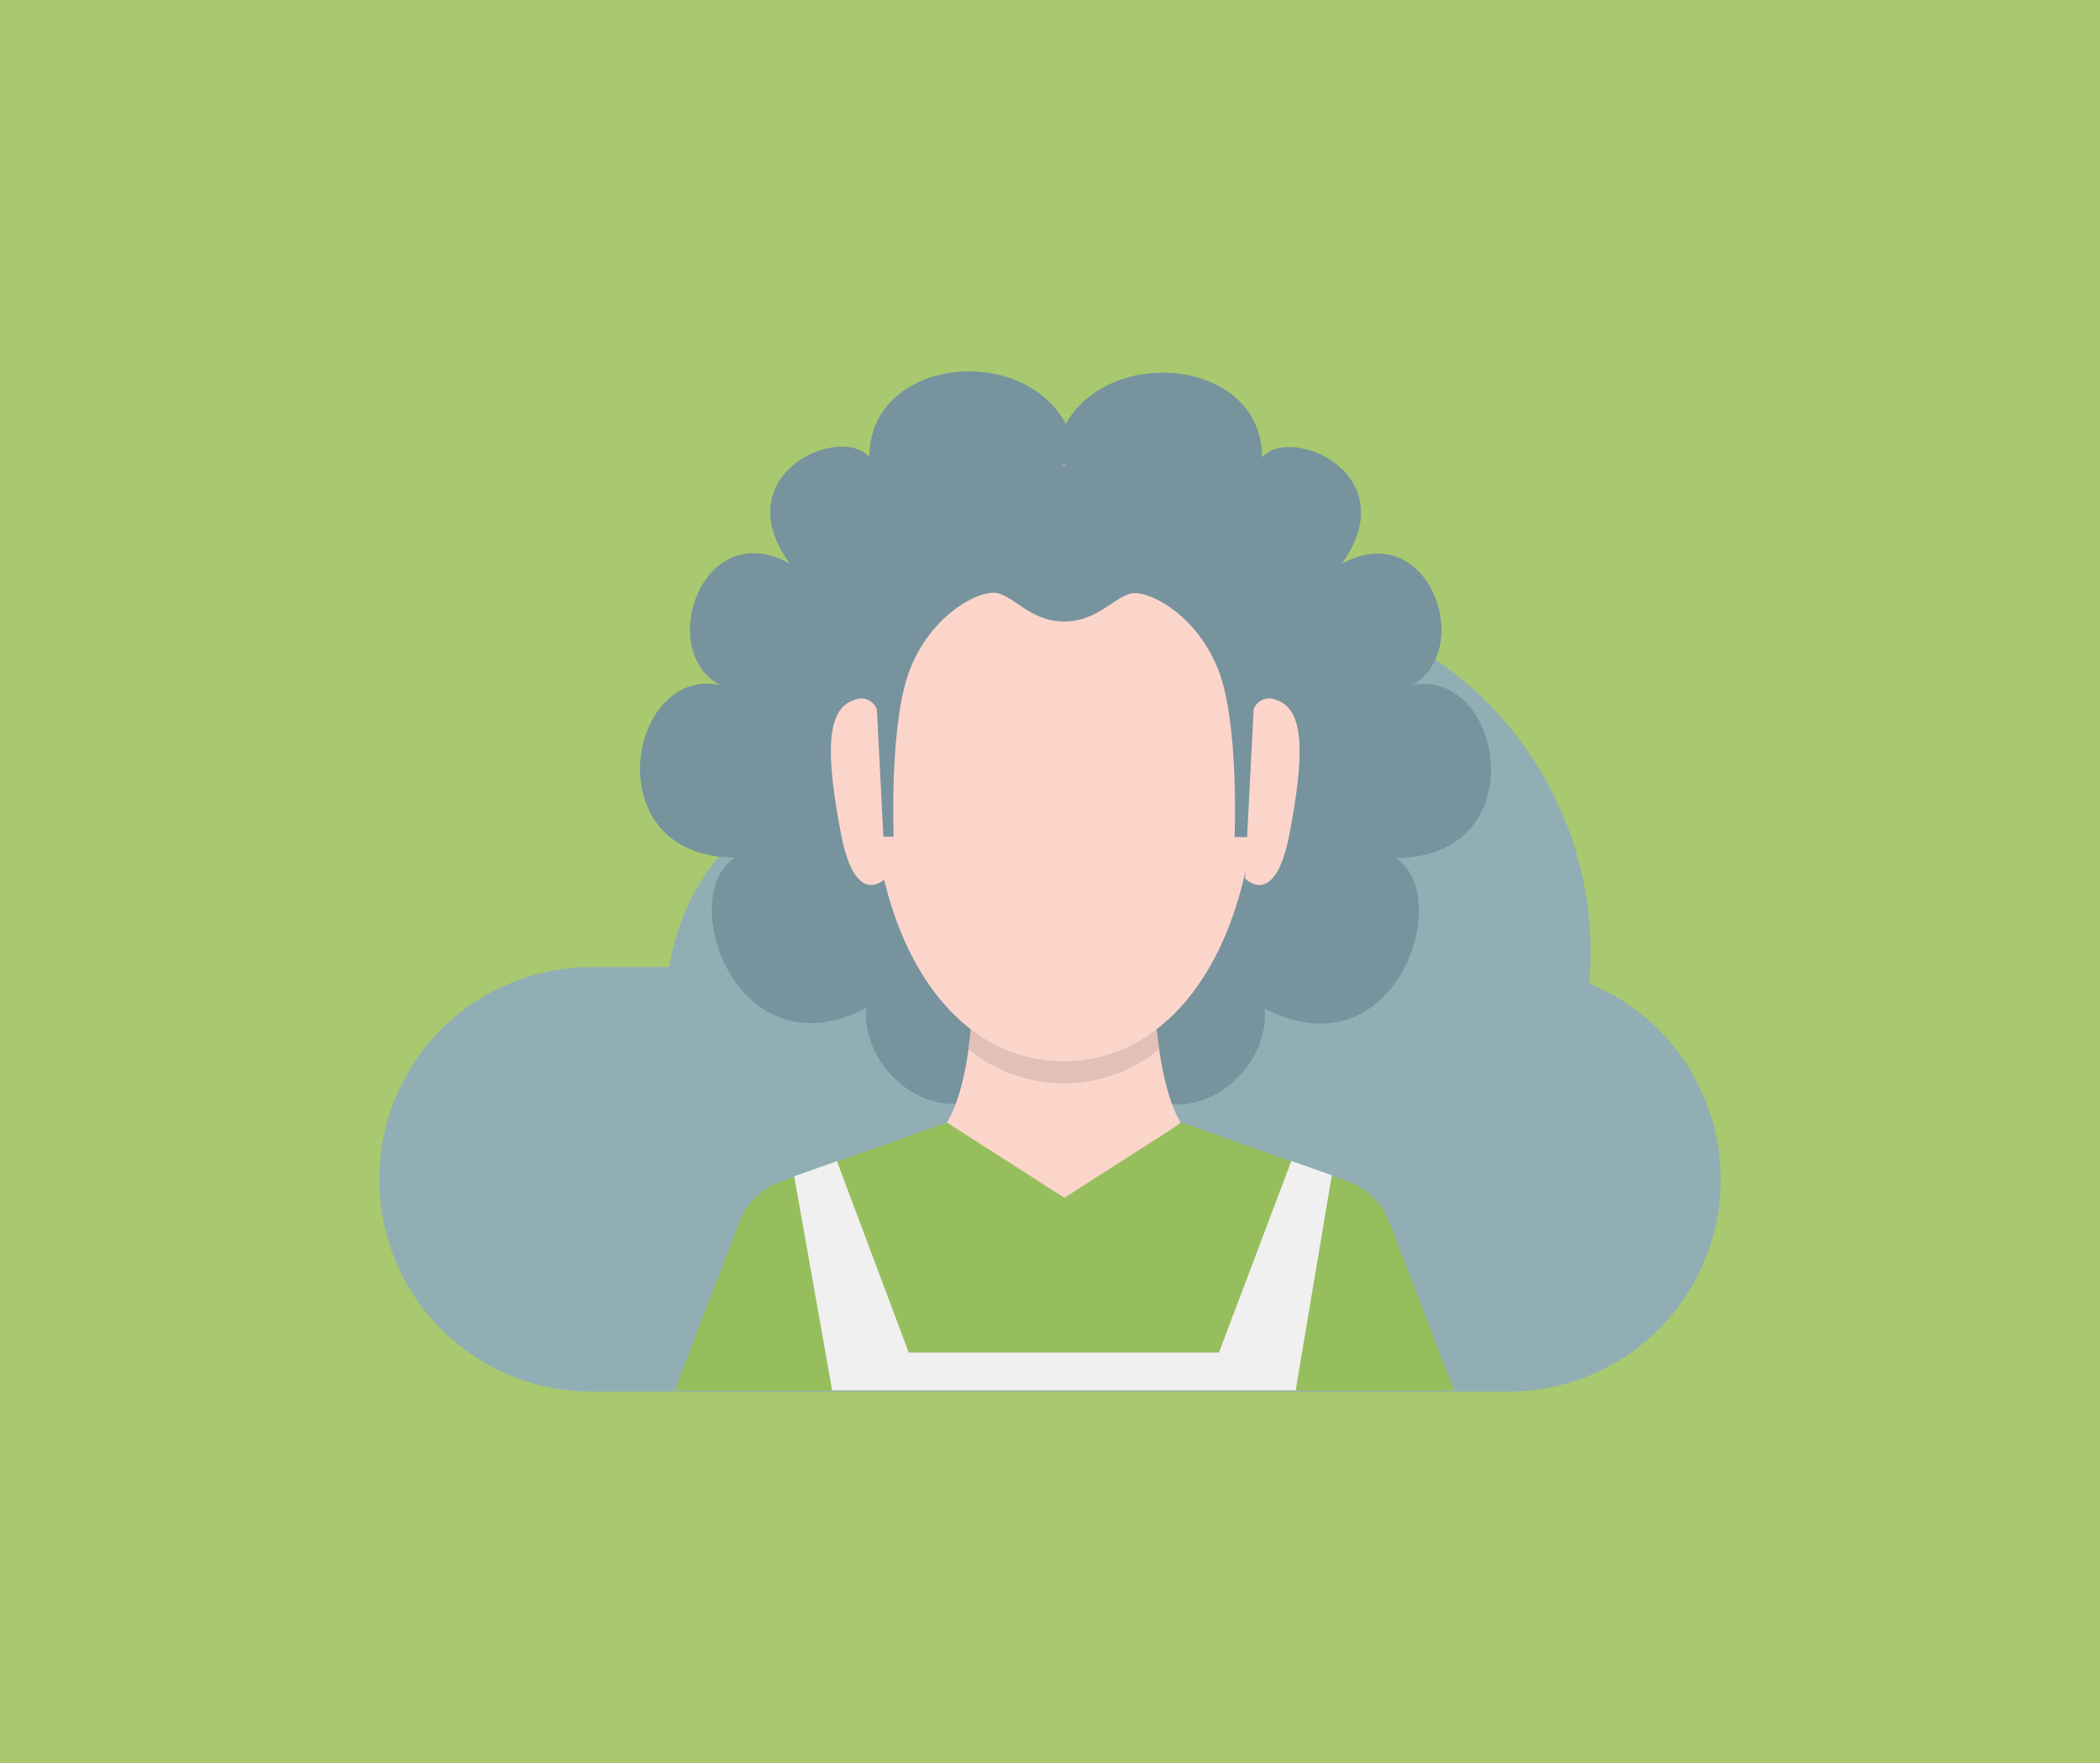 <svg id="Layer_2" data-name="Layer 2" xmlns="http://www.w3.org/2000/svg" viewBox="0 0 586 492"><defs><style>.cls-1{fill:#a8c96f;}.cls-2{fill:#91aeb5;}.cls-3{fill:#76939e;}.cls-4{fill:#fcd5ca;}.cls-5{fill:#e2bfb7;}.cls-6{fill:#97be5d;}.cls-7{fill:#f0f0f0;}</style></defs><title>option-lightbox-1</title><rect class="cls-1" width="586" height="492"/><path id="_Path_" data-name=" Path " class="cls-2" d="M443.461,274.458c0.222-2.772.416-5.544,0.416-8.316A99.1,99.1,0,0,0,258.6,217.023a63.117,63.117,0,0,0-71.849,52.861H165.019a59.209,59.209,0,0,0-59.181,59.236h0a59.209,59.209,0,0,0,59.181,59.236H420.981a59.209,59.209,0,0,0,59.181-59.236h0A59.236,59.236,0,0,0,443.461,274.458Z"/><path class="cls-3" d="M393.76,191.3c18.1-9.369,5.184-47.483-19.4-33.929,18.1-24.948-14.22-39.084-22.176-29.715,0-27.47-42.522-31.711-54.94-9.092v-0.582c-12.668-22.619-54.663-17.768-54.663,9.563-8.066-9.369-40.387,4.851-22.176,29.715-24.559-13.555-37.477,24.559-19.4,33.929-25.835-5.544-35.2,48.121,4.186,48.121-16.8,10.339,0,60.983,36.507,41.995-1.58,18.738,22.453,36.479,37.671,20.54l0.748-.832,16.909-65.64V214.722l17.463,86.429,0.748,0.832c15.246,15.939,39.278-1.774,37.671-20.54,36.507,19.043,53.3-31.656,36.507-41.995C428.853,239.448,419.484,185.755,393.76,191.3Z"/><path class="cls-4" d="M296.742,339.016l32.737-25.751s-4.712-6.32-6.708-25.89H270.935c-1.913,19.459-6.708,25.89-6.708,25.89l32.515,25.751h0Z"/><path class="cls-5" d="M322.771,287.236H270.935c-0.222,2.024-.444,3.853-0.693,5.544a41.912,41.912,0,0,0,53.249,0C323.214,291.089,322.992,289.26,322.771,287.236Z"/><path class="cls-4" d="M296.742,296.162c30.491,0,53.942-31.988,53.942-84.96,0-66.055-19.4-81.412-53.942-81.412s-53.831,15.357-53.831,81.412C242.911,264.174,266.251,296.162,296.742,296.162Z"/><path class="cls-4" d="M297.518,129.818V296.134c30.186-.471,53.277-32.321,53.277-84.9C350.823,145.59,331.669,130.012,297.518,129.818Z"/><path class="cls-3" d="M347.081,150.33c-28.163-36.091-48.786-21.233-50.144-20.207-1.358-1.053-22.176-15.883-50.144,20.207-29.078,37.366-1.275,83.158-1.275,83.158h3.853s-1.275-31.739,4.518-46.6,18.1-21.483,23.257-21.483,9.9,7.955,19.6,8.039h0.277c9.813,0,14.58-7.928,19.709-7.928s17.436,6.6,23.257,21.483,4.518,46.6,4.518,46.6h3.881S376.158,187.7,347.081,150.33Z"/><path class="cls-4" d="M247.1,245.131s-8.316,8.87-12.391-12.28c-4.324-22.619-4.186-34.9,3.576-37.477a4.685,4.685,0,0,1,6.244,2.215v0q0.086,0.18.158,0.369Z"/><path class="cls-4" d="M347.413,245.131s8.316,8.87,12.391-12.28c4.324-22.619,4.158-34.9-3.576-37.477a4.657,4.657,0,0,0-6.223,2.156h0q-0.1.208-.18,0.421Z"/><path class="cls-6" d="M387.662,340.984a19.4,19.4,0,0,0-11.587-11.31l-46.292-16.41-32.764,21.011-32.792-21.011L217.936,329.73a19.4,19.4,0,0,0-11.587,11.254L188.22,388.108H405.79Z"/><polygon class="cls-7" points="360.358 323.992 340.151 377.463 296.936 377.463 296.798 377.463 253.583 377.463 233.542 324.048 221.622 328.261 232.211 388.024 296.798 388.024 296.936 388.024 361.55 388.024 371.64 327.984 360.358 323.992"/></svg>
